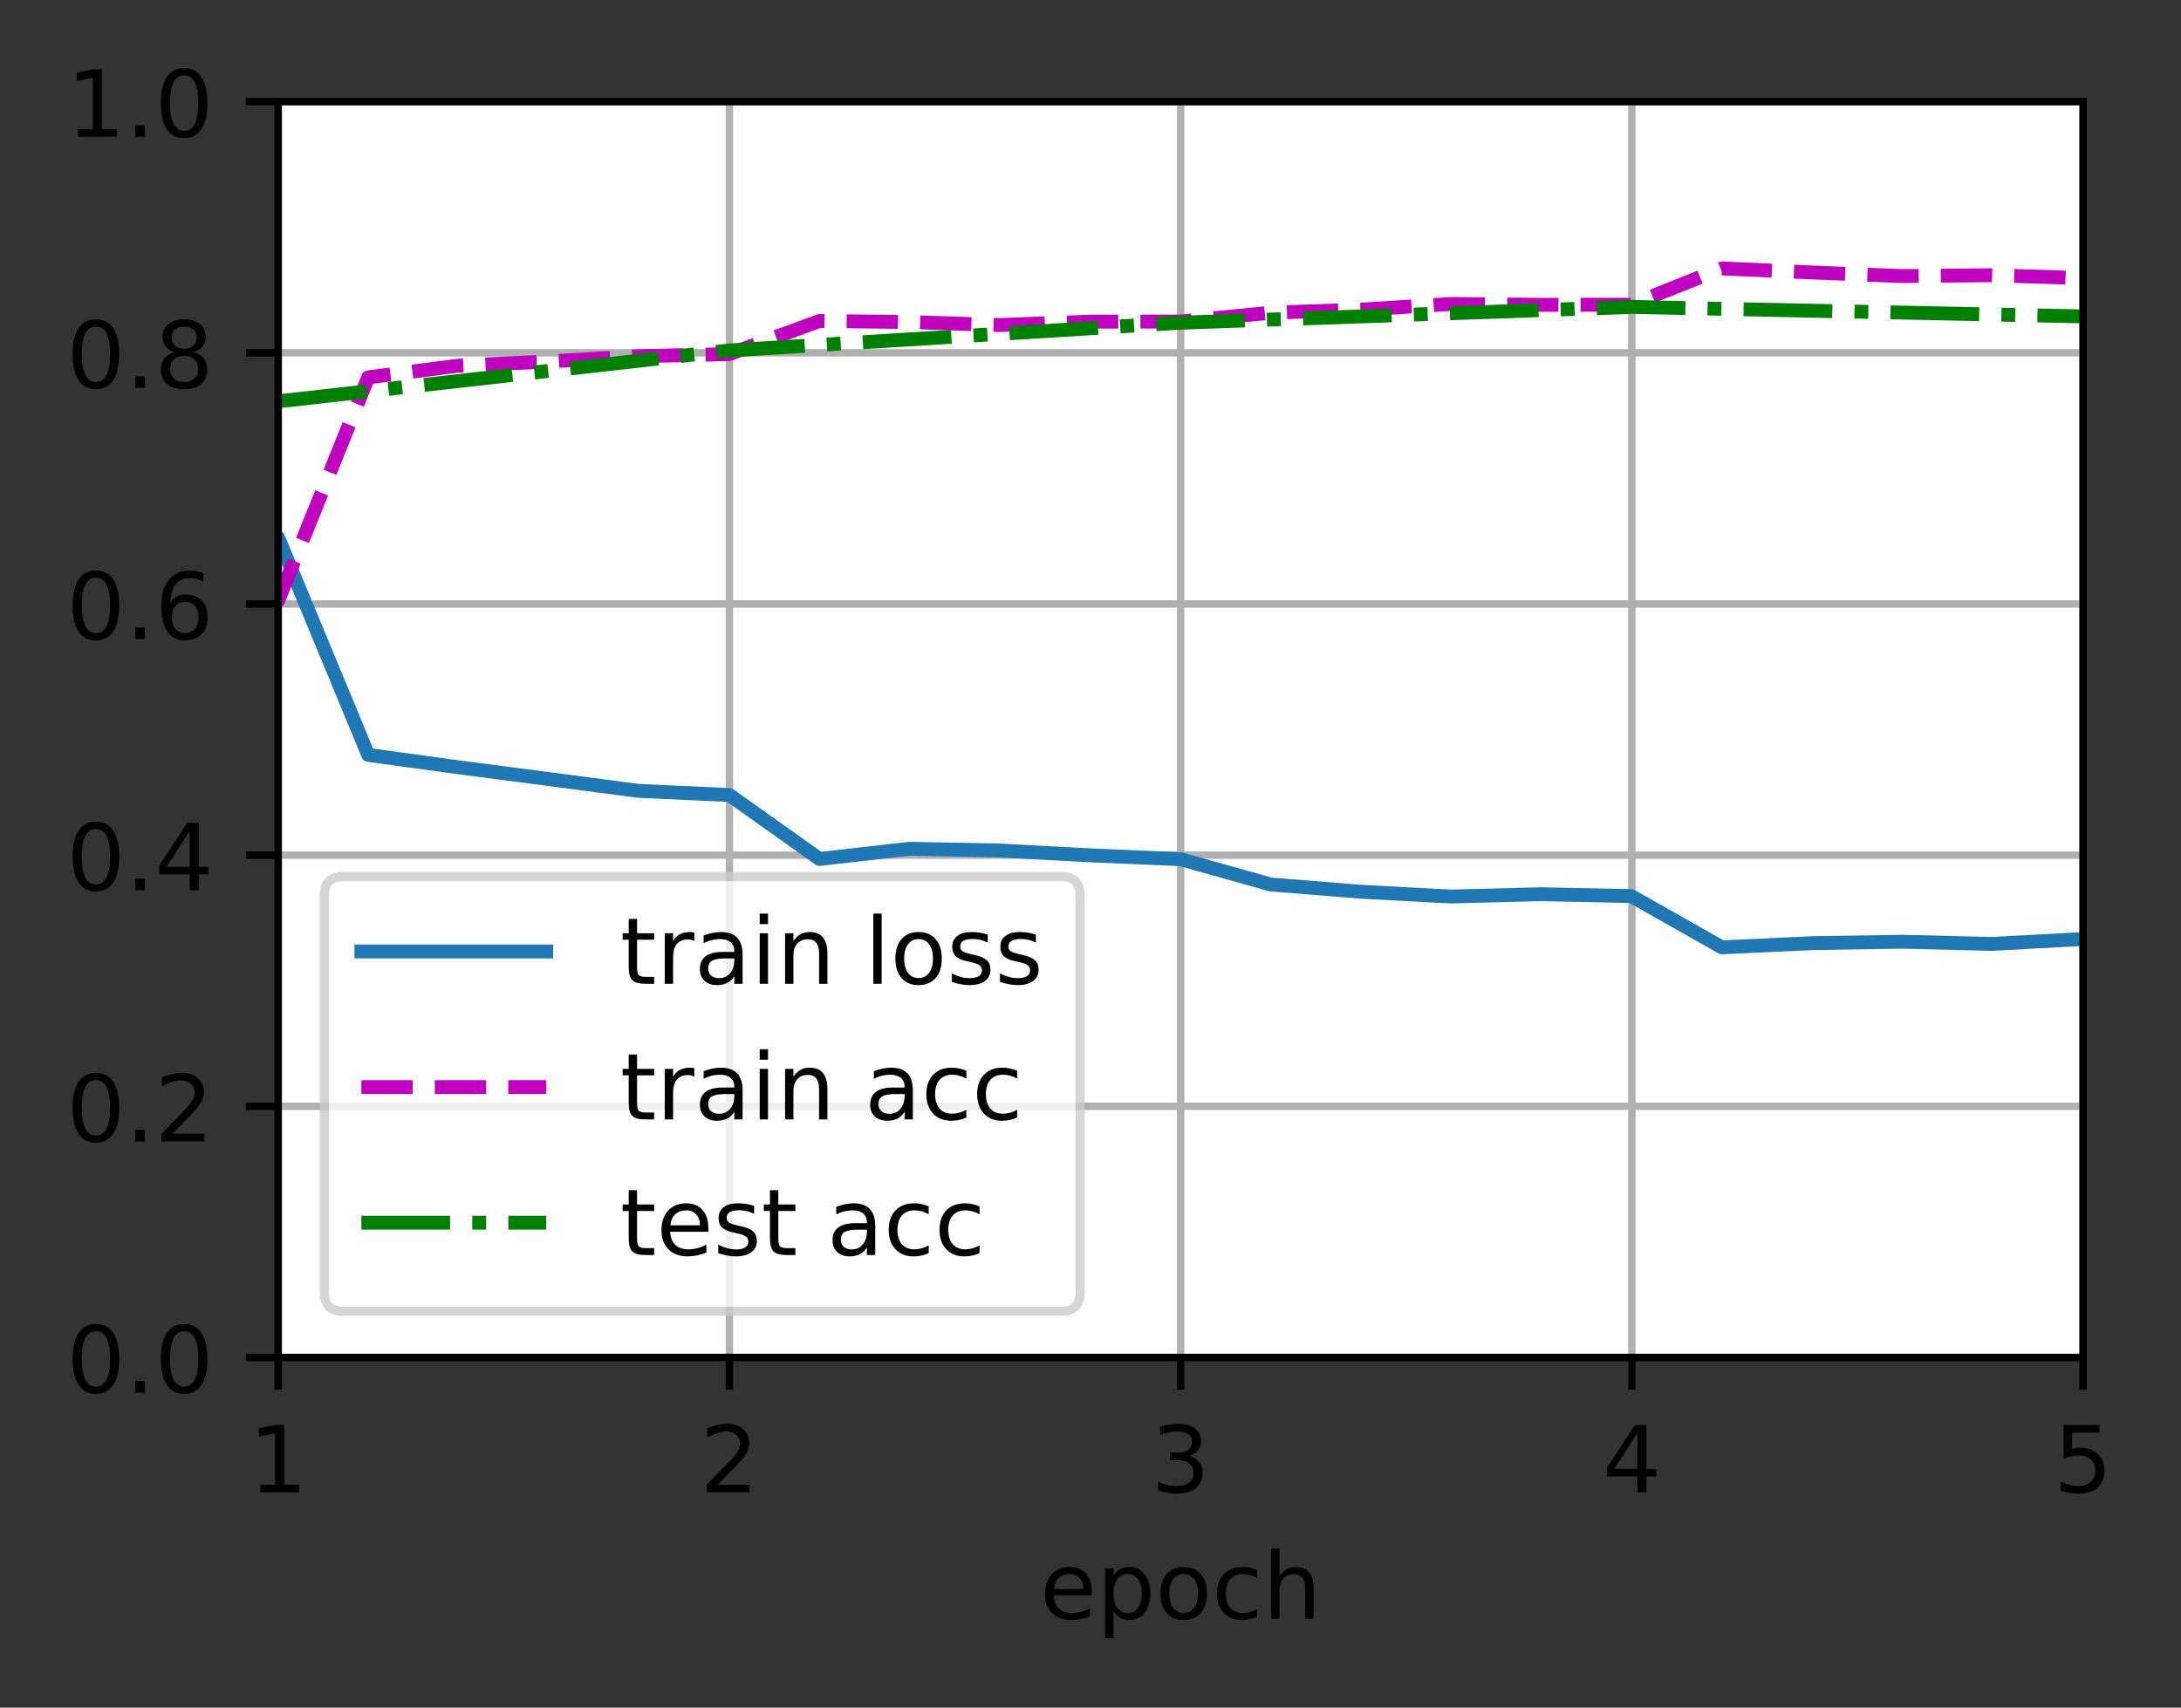<?xml version="1.0" encoding="UTF-8"?>
<svg xmlns="http://www.w3.org/2000/svg" xmlns:xlink="http://www.w3.org/1999/xlink" width="295pt" height="231pt" viewBox="0 0 295 231" version="1.1">
<rect x="0" y="0" width="295" height="231" fill="#333333" stroke="none"/>
<defs>
<clipPath id="clip1">
  <path d="M 37.629 13.75 L 39 13.75 L 39 183.625 L 37.629 183.625 Z M 37.629 13.75 "/>
</clipPath>
<clipPath id="clip2">
  <path d="M 97 13.75 L 100 13.75 L 100 183.625 L 97 183.625 Z M 97 13.75 "/>
</clipPath>
<clipPath id="clip3">
  <path d="M 158 13.75 L 161 13.75 L 161 183.625 L 158 183.625 Z M 158 13.75 "/>
</clipPath>
<clipPath id="clip4">
  <path d="M 220 13.75 L 222 13.75 L 222 183.625 L 220 183.625 Z M 220 13.75 "/>
</clipPath>
<clipPath id="clip5">
  <path d="M 281 13.75 L 281.754 13.75 L 281.754 183.625 L 281 183.625 Z M 281 13.75 "/>
</clipPath>
<clipPath id="clip6">
  <path d="M 37.629 182 L 281.754 182 L 281.754 183.625 L 37.629 183.625 Z M 37.629 182 "/>
</clipPath>
<clipPath id="clip7">
  <path d="M 37.629 148 L 281.754 148 L 281.754 151 L 37.629 151 Z M 37.629 148 "/>
</clipPath>
<clipPath id="clip8">
  <path d="M 37.629 114 L 281.754 114 L 281.754 117 L 37.629 117 Z M 37.629 114 "/>
</clipPath>
<clipPath id="clip9">
  <path d="M 37.629 80 L 281.754 80 L 281.754 83 L 37.629 83 Z M 37.629 80 "/>
</clipPath>
<clipPath id="clip10">
  <path d="M 37.629 47 L 281.754 47 L 281.754 49 L 37.629 49 Z M 37.629 47 "/>
</clipPath>
<clipPath id="clip11">
  <path d="M 37.629 13.75 L 281.754 13.75 L 281.754 15 L 37.629 15 Z M 37.629 13.75 "/>
</clipPath>
<clipPath id="clip12">
  <path d="M 37.629 65 L 281.754 65 L 281.754 130 L 37.629 130 Z M 37.629 65 "/>
</clipPath>
<clipPath id="clip13">
  <path d="M 37.629 35 L 281.754 35 L 281.754 92 L 37.629 92 Z M 37.629 35 "/>
</clipPath>
<clipPath id="clip14">
  <path d="M 37.629 40 L 281.754 40 L 281.754 56 L 37.629 56 Z M 37.629 40 "/>
</clipPath>
<filter id="alpha" filterUnits="objectBoundingBox" x="0%" y="0%" width="100%" height="100%">
  <feColorMatrix type="matrix" in="SourceGraphic" values="0 0 0 0 1 0 0 0 0 1 0 0 0 0 1 0 0 0 1 0"/>
</filter>
<mask id="mask0">
  <g filter="url(#alpha)">
<rect x="0" y="0" width="295" height="231" style="fill:rgb(0%,0%,0%);fill-opacity:0.8;stroke:none;"/>
  </g>
</mask>
<clipPath id="clip15">
  <rect width="295" height="231"/>
</clipPath>
<g id="surface6" clip-path="url(#clip15)">
<path style="fill-rule:nonzero;fill:rgb(100%,100%,100%);fill-opacity:1;stroke-width:1;stroke-linecap:butt;stroke-linejoin:miter;stroke:rgb(80%,80%,80%);stroke-opacity:1;stroke-miterlimit:4;" d="M 37.103 141.9 L 114.872 141.9 C 116.206 141.9 116.872 141.231 116.872 139.9 L 116.872 96.866 C 116.872 95.531 116.206 94.866 114.872 94.866 L 37.103 94.866 C 35.769 94.866 35.103 95.531 35.103 96.866 L 35.103 139.9 C 35.103 141.231 35.769 141.9 37.103 141.9 Z M 37.103 141.9 " transform="matrix(1.25,0,0,1.25,0,0)"/>
</g>
</defs>
<g id="surface1">
<path style=" stroke:none;fill-rule:nonzero;fill:rgb(100%,100%,100%);fill-opacity:1;" d="M 37.629 183.625 L 281.754 183.625 L 281.754 13.75 L 37.629 13.75 Z M 37.629 183.625 "/>
<g clip-path="url(#clip1)" clip-rule="nonzero">
<path style="fill:none;stroke-width:0.8;stroke-linecap:square;stroke-linejoin:round;stroke:rgb(69.02%,69.02%,69.02%);stroke-opacity:1;stroke-miterlimit:4;" d="M 30.103 146.9 L 30.103 11 " transform="matrix(1.25,0,0,1.25,0,0)"/>
</g>
<path style="fill:none;stroke-width:0.8;stroke-linecap:butt;stroke-linejoin:round;stroke:rgb(0%,0%,0%);stroke-opacity:1;stroke-miterlimit:4;" d="M 0 0.001 L 0 3.501 " transform="matrix(1.25,0,0,1.25,37.629,183.624)"/>
<path style=" stroke:none;fill-rule:nonzero;fill:rgb(0%,0%,0%);fill-opacity:1;" d="M 35.203 200.836 L 37.219 200.836 L 37.219 193.883 L 35.023 194.32 L 35.023 193.199 L 37.203 192.758 L 38.438 192.758 L 38.438 200.836 L 40.453 200.836 L 40.453 201.871 L 35.203 201.871 Z M 35.203 200.836 "/>
<g clip-path="url(#clip2)" clip-rule="nonzero">
<path style="fill:none;stroke-width:0.8;stroke-linecap:square;stroke-linejoin:round;stroke:rgb(69.02%,69.02%,69.02%);stroke-opacity:1;stroke-miterlimit:4;" d="M 78.928 146.9 L 78.928 11 " transform="matrix(1.25,0,0,1.25,0,0)"/>
</g>
<path style="fill:none;stroke-width:0.8;stroke-linecap:butt;stroke-linejoin:round;stroke:rgb(0%,0%,0%);stroke-opacity:1;stroke-miterlimit:4;" d="M 0 0.001 L 0 3.501 " transform="matrix(1.25,0,0,1.25,98.66,183.624)"/>
<path style=" stroke:none;fill-rule:nonzero;fill:rgb(0%,0%,0%);fill-opacity:1;" d="M 97.082 200.836 L 101.383 200.836 L 101.383 201.871 L 95.602 201.871 L 95.602 200.836 C 96.066 200.352 96.703 199.699 97.512 198.887 C 98.32 198.07 98.828 197.543 99.035 197.305 C 99.43 196.863 99.703 196.488 99.859 196.18 C 100.02 195.875 100.098 195.57 100.098 195.273 C 100.098 194.789 99.93 194.395 99.586 194.09 C 99.25 193.785 98.805 193.633 98.258 193.633 C 97.875 193.633 97.465 193.699 97.035 193.832 C 96.605 193.969 96.148 194.172 95.66 194.445 L 95.66 193.199 C 96.156 193 96.621 192.848 97.051 192.746 C 97.484 192.645 97.879 192.594 98.234 192.594 C 99.18 192.594 99.934 192.832 100.492 193.305 C 101.055 193.773 101.336 194.406 101.336 195.195 C 101.336 195.57 101.266 195.926 101.125 196.262 C 100.984 196.594 100.73 196.992 100.359 197.445 C 100.258 197.566 99.934 197.906 99.391 198.469 C 98.844 199.035 98.074 199.82 97.082 200.836 Z M 97.082 200.836 "/>
<g clip-path="url(#clip3)" clip-rule="nonzero">
<path style="fill:none;stroke-width:0.8;stroke-linecap:square;stroke-linejoin:round;stroke:rgb(69.02%,69.02%,69.02%);stroke-opacity:1;stroke-miterlimit:4;" d="M 127.753 146.9 L 127.753 11 " transform="matrix(1.25,0,0,1.25,0,0)"/>
</g>
<path style="fill:none;stroke-width:0.8;stroke-linecap:butt;stroke-linejoin:round;stroke:rgb(0%,0%,0%);stroke-opacity:1;stroke-miterlimit:4;" d="M 0 0.001 L 0 3.501 " transform="matrix(1.25,0,0,1.25,159.691,183.624)"/>
<path style=" stroke:none;fill-rule:nonzero;fill:rgb(0%,0%,0%);fill-opacity:1;" d="M 160.789 196.957 C 161.375 197.086 161.836 197.348 162.168 197.746 C 162.5 198.145 162.664 198.637 162.664 199.223 C 162.664 200.121 162.355 200.816 161.738 201.312 C 161.121 201.805 160.242 202.051 159.102 202.051 C 158.719 202.051 158.328 202.012 157.922 201.938 C 157.516 201.859 157.098 201.746 156.668 201.598 L 156.668 200.406 C 157.008 200.605 157.383 200.758 157.789 200.859 C 158.195 200.961 158.621 201.012 159.066 201.012 C 159.84 201.012 160.426 200.859 160.832 200.555 C 161.238 200.25 161.438 199.805 161.438 199.223 C 161.438 198.688 161.25 198.266 160.875 197.965 C 160.5 197.66 159.977 197.508 159.305 197.508 L 158.242 197.508 L 158.242 196.496 L 159.352 196.496 C 159.961 196.496 160.422 196.375 160.742 196.133 C 161.066 195.891 161.227 195.539 161.227 195.086 C 161.227 194.617 161.062 194.258 160.727 194.008 C 160.398 193.758 159.922 193.633 159.305 193.633 C 158.965 193.633 158.602 193.668 158.219 193.742 C 157.828 193.816 157.406 193.93 156.941 194.082 L 156.941 192.984 C 157.41 192.855 157.848 192.758 158.258 192.691 C 158.668 192.629 159.051 192.594 159.414 192.594 C 160.352 192.594 161.09 192.809 161.633 193.234 C 162.18 193.656 162.453 194.23 162.453 194.957 C 162.453 195.461 162.309 195.887 162.02 196.234 C 161.73 196.582 161.32 196.824 160.789 196.957 Z M 160.789 196.957 "/>
<g clip-path="url(#clip4)" clip-rule="nonzero">
<path style="fill:none;stroke-width:0.8;stroke-linecap:square;stroke-linejoin:round;stroke:rgb(69.02%,69.02%,69.02%);stroke-opacity:1;stroke-miterlimit:4;" d="M 176.578 146.9 L 176.578 11 " transform="matrix(1.25,0,0,1.25,0,0)"/>
</g>
<path style="fill:none;stroke-width:0.8;stroke-linecap:butt;stroke-linejoin:round;stroke:rgb(0%,0%,0%);stroke-opacity:1;stroke-miterlimit:4;" d="M 0 0.001 L 0 3.501 " transform="matrix(1.25,0,0,1.25,220.723,183.624)"/>
<path style=" stroke:none;fill-rule:nonzero;fill:rgb(0%,0%,0%);fill-opacity:1;" d="M 221.469 193.832 L 218.359 198.699 L 221.469 198.699 Z M 221.148 192.758 L 222.695 192.758 L 222.695 198.699 L 224 198.699 L 224 199.723 L 222.695 199.723 L 222.695 201.871 L 221.469 201.871 L 221.469 199.723 L 217.359 199.723 L 217.359 198.535 Z M 221.148 192.758 "/>
<g clip-path="url(#clip5)" clip-rule="nonzero">
<path style="fill:none;stroke-width:0.8;stroke-linecap:square;stroke-linejoin:round;stroke:rgb(69.02%,69.02%,69.02%);stroke-opacity:1;stroke-miterlimit:4;" d="M 225.403 146.9 L 225.403 11 " transform="matrix(1.25,0,0,1.25,0,0)"/>
</g>
<path style="fill:none;stroke-width:0.8;stroke-linecap:butt;stroke-linejoin:round;stroke:rgb(0%,0%,0%);stroke-opacity:1;stroke-miterlimit:4;" d="M 0 0.001 L 0 3.501 " transform="matrix(1.25,0,0,1.25,281.754,183.624)"/>
<path style=" stroke:none;fill-rule:nonzero;fill:rgb(0%,0%,0%);fill-opacity:1;" d="M 279.125 192.758 L 283.969 192.758 L 283.969 193.797 L 280.258 193.797 L 280.258 196.031 C 280.434 195.969 280.613 195.922 280.789 195.895 C 280.969 195.863 281.148 195.848 281.328 195.848 C 282.348 195.848 283.152 196.129 283.746 196.684 C 284.34 197.242 284.641 197.996 284.641 198.949 C 284.641 199.93 284.332 200.691 283.723 201.234 C 283.113 201.777 282.25 202.051 281.141 202.051 C 280.758 202.051 280.367 202.016 279.969 201.953 C 279.574 201.887 279.164 201.789 278.742 201.66 L 278.742 200.418 C 279.109 200.617 279.484 200.766 279.875 200.863 C 280.266 200.961 280.68 201.012 281.117 201.012 C 281.82 201.012 282.375 200.824 282.789 200.457 C 283.199 200.086 283.406 199.582 283.406 198.949 C 283.406 198.312 283.199 197.812 282.789 197.441 C 282.375 197.07 281.82 196.887 281.117 196.887 C 280.785 196.887 280.457 196.922 280.129 196.996 C 279.801 197.066 279.469 197.184 279.125 197.336 Z M 279.125 192.758 "/>
<path style=" stroke:none;fill-rule:nonzero;fill:rgb(0%,0%,0%);fill-opacity:1;" d="M 147.68 215.27 L 147.68 215.82 L 142.516 215.82 C 142.566 216.594 142.801 217.184 143.219 217.586 C 143.633 217.992 144.215 218.195 144.961 218.195 C 145.391 218.195 145.809 218.141 146.211 218.035 C 146.617 217.93 147.02 217.773 147.422 217.559 L 147.422 218.621 C 147.016 218.793 146.602 218.922 146.18 219.012 C 145.758 219.102 145.328 219.148 144.891 219.148 C 143.801 219.148 142.938 218.832 142.301 218.195 C 141.664 217.562 141.344 216.703 141.344 215.617 C 141.344 214.5 141.648 213.613 142.25 212.957 C 142.855 212.297 143.672 211.969 144.695 211.969 C 145.617 211.969 146.344 212.266 146.879 212.859 C 147.414 213.449 147.68 214.254 147.68 215.27 Z M 146.559 214.941 C 146.551 214.328 146.379 213.836 146.043 213.473 C 145.707 213.105 145.262 212.922 144.711 212.922 C 144.082 212.922 143.582 213.098 143.203 213.453 C 142.828 213.805 142.613 214.305 142.555 214.949 Z M 146.559 214.941 "/>
<path style=" stroke:none;fill-rule:nonzero;fill:rgb(0%,0%,0%);fill-opacity:1;" d="M 150.609 217.945 L 150.609 221.57 L 149.48 221.57 L 149.48 212.133 L 150.609 212.133 L 150.609 213.172 C 150.848 212.766 151.145 212.465 151.504 212.266 C 151.867 212.07 152.297 211.969 152.797 211.969 C 153.625 211.969 154.301 212.301 154.82 212.957 C 155.34 213.617 155.598 214.484 155.598 215.559 C 155.598 216.633 155.34 217.5 154.82 218.16 C 154.301 218.816 153.625 219.148 152.797 219.148 C 152.297 219.148 151.867 219.047 151.504 218.852 C 151.145 218.652 150.848 218.352 150.609 217.945 Z M 154.434 215.559 C 154.434 214.73 154.262 214.086 153.922 213.613 C 153.582 213.145 153.117 212.91 152.523 212.91 C 151.926 212.91 151.461 213.145 151.121 213.613 C 150.781 214.086 150.609 214.73 150.609 215.559 C 150.609 216.383 150.781 217.031 151.121 217.5 C 151.461 217.973 151.926 218.207 152.523 218.207 C 153.117 218.207 153.582 217.973 153.922 217.5 C 154.262 217.031 154.434 216.383 154.434 215.559 Z M 154.434 215.559 "/>
<path style=" stroke:none;fill-rule:nonzero;fill:rgb(0%,0%,0%);fill-opacity:1;" d="M 160.109 212.922 C 159.508 212.922 159.031 213.156 158.68 213.625 C 158.328 214.098 158.156 214.738 158.156 215.559 C 158.156 216.375 158.328 217.02 158.676 217.488 C 159.023 217.961 159.5 218.195 160.109 218.195 C 160.707 218.195 161.18 217.957 161.531 217.488 C 161.879 217.016 162.055 216.371 162.055 215.559 C 162.055 214.746 161.879 214.105 161.531 213.633 C 161.18 213.156 160.707 212.922 160.109 212.922 Z M 160.109 211.969 C 161.086 211.969 161.852 212.289 162.406 212.922 C 162.969 213.559 163.246 214.434 163.246 215.559 C 163.246 216.676 162.969 217.555 162.406 218.191 C 161.852 218.828 161.086 219.148 160.109 219.148 C 159.125 219.148 158.359 218.828 157.805 218.191 C 157.25 217.555 156.969 216.676 156.969 215.559 C 156.969 214.434 157.25 213.559 157.805 212.922 C 158.359 212.289 159.125 211.969 160.109 211.969 Z M 160.109 211.969 "/>
<path style=" stroke:none;fill-rule:nonzero;fill:rgb(0%,0%,0%);fill-opacity:1;" d="M 170.027 212.395 L 170.027 213.445 C 169.707 213.27 169.391 213.141 169.07 213.051 C 168.754 212.965 168.43 212.922 168.105 212.922 C 167.375 212.922 166.809 213.152 166.406 213.613 C 166.004 214.074 165.801 214.723 165.801 215.559 C 165.801 216.391 166.004 217.039 166.406 217.504 C 166.809 217.965 167.375 218.195 168.105 218.195 C 168.43 218.195 168.754 218.152 169.07 218.062 C 169.391 217.977 169.707 217.844 170.027 217.668 L 170.027 218.707 C 169.711 218.855 169.387 218.965 169.051 219.035 C 168.719 219.109 168.359 219.148 167.98 219.148 C 166.953 219.148 166.133 218.824 165.527 218.176 C 164.922 217.531 164.617 216.656 164.617 215.559 C 164.617 214.441 164.926 213.566 165.535 212.93 C 166.148 212.289 166.988 211.969 168.055 211.969 C 168.402 211.969 168.738 212.004 169.066 212.078 C 169.398 212.148 169.715 212.254 170.027 212.395 Z M 170.027 212.395 "/>
<path style=" stroke:none;fill-rule:nonzero;fill:rgb(0%,0%,0%);fill-opacity:1;" d="M 177.664 214.844 L 177.664 218.969 L 176.539 218.969 L 176.539 214.879 C 176.539 214.234 176.414 213.75 176.16 213.43 C 175.91 213.105 175.531 212.945 175.027 212.945 C 174.418 212.945 173.941 213.141 173.59 213.527 C 173.242 213.91 173.066 214.438 173.066 215.105 L 173.066 218.969 L 171.938 218.969 L 171.938 209.473 L 173.066 209.473 L 173.066 213.195 C 173.336 212.785 173.652 212.477 174.016 212.273 C 174.379 212.07 174.801 211.969 175.277 211.969 C 176.062 211.969 176.656 212.211 177.059 212.699 C 177.461 213.184 177.664 213.898 177.664 214.844 Z M 177.664 214.844 "/>
<g clip-path="url(#clip6)" clip-rule="nonzero">
<path style="fill:none;stroke-width:0.8;stroke-linecap:square;stroke-linejoin:round;stroke:rgb(69.02%,69.02%,69.02%);stroke-opacity:1;stroke-miterlimit:4;" d="M 30.103 146.9 L 225.403 146.9 " transform="matrix(1.25,0,0,1.25,0,0)"/>
</g>
<path style="fill:none;stroke-width:0.8;stroke-linecap:butt;stroke-linejoin:round;stroke:rgb(0%,0%,0%);stroke-opacity:1;stroke-miterlimit:4;" d="M 0 0.001 L -3.5 0.001 " transform="matrix(1.25,0,0,1.25,37.629,183.624)"/>
<path style=" stroke:none;fill-rule:nonzero;fill:rgb(0%,0%,0%);fill-opacity:1;" d="M 12.973 180.07 C 12.34 180.07 11.859 180.383 11.539 181.008 C 11.223 181.633 11.062 182.57 11.062 183.824 C 11.062 185.074 11.223 186.012 11.539 186.637 C 11.859 187.262 12.34 187.574 12.973 187.574 C 13.613 187.574 14.09 187.262 14.41 186.637 C 14.73 186.012 14.891 185.074 14.891 183.824 C 14.891 182.57 14.73 181.633 14.41 181.008 C 14.09 180.383 13.613 180.07 12.973 180.07 Z M 12.973 179.094 C 13.996 179.094 14.773 179.5 15.312 180.309 C 15.852 181.117 16.125 182.289 16.125 183.824 C 16.125 185.359 15.852 186.531 15.312 187.34 C 14.773 188.148 13.996 188.551 12.973 188.551 C 11.953 188.551 11.172 188.148 10.633 187.34 C 10.094 186.531 9.824 185.359 9.824 183.824 C 9.824 182.289 10.094 181.117 10.633 180.309 C 11.172 179.5 11.953 179.094 12.973 179.094 Z M 12.973 179.094 "/>
<path style=" stroke:none;fill-rule:nonzero;fill:rgb(0%,0%,0%);fill-opacity:1;" d="M 18.289 186.82 L 19.578 186.82 L 19.578 188.371 L 18.289 188.371 Z M 18.289 186.82 "/>
<path style=" stroke:none;fill-rule:nonzero;fill:rgb(0%,0%,0%);fill-opacity:1;" d="M 24.898 180.07 C 24.266 180.07 23.789 180.383 23.469 181.008 C 23.148 181.633 22.988 182.57 22.988 183.824 C 22.988 185.074 23.148 186.012 23.469 186.637 C 23.789 187.262 24.266 187.574 24.898 187.574 C 25.539 187.574 26.016 187.262 26.336 186.637 C 26.656 186.012 26.816 185.074 26.816 183.824 C 26.816 182.57 26.656 181.633 26.336 181.008 C 26.016 180.383 25.539 180.07 24.898 180.07 Z M 24.898 179.094 C 25.922 179.094 26.703 179.5 27.242 180.309 C 27.781 181.117 28.051 182.289 28.051 183.824 C 28.051 185.359 27.781 186.531 27.242 187.34 C 26.703 188.148 25.922 188.551 24.898 188.551 C 23.879 188.551 23.098 188.148 22.559 187.34 C 22.02 186.531 21.75 185.359 21.75 183.824 C 21.75 182.289 22.02 181.117 22.559 180.309 C 23.098 179.5 23.879 179.094 24.898 179.094 Z M 24.898 179.094 "/>
<g clip-path="url(#clip7)" clip-rule="nonzero">
<path style="fill:none;stroke-width:0.8;stroke-linecap:square;stroke-linejoin:round;stroke:rgb(69.02%,69.02%,69.02%);stroke-opacity:1;stroke-miterlimit:4;" d="M 30.103 119.719 L 225.403 119.719 " transform="matrix(1.25,0,0,1.25,0,0)"/>
</g>
<path style="fill:none;stroke-width:0.8;stroke-linecap:butt;stroke-linejoin:round;stroke:rgb(0%,0%,0%);stroke-opacity:1;stroke-miterlimit:4;" d="M 0 -0 L -3.5 -0 " transform="matrix(1.25,0,0,1.25,37.629,149.649)"/>
<path style=" stroke:none;fill-rule:nonzero;fill:rgb(0%,0%,0%);fill-opacity:1;" d="M 12.973 146.098 C 12.34 146.098 11.859 146.41 11.539 147.035 C 11.223 147.66 11.062 148.598 11.062 149.852 C 11.062 151.102 11.223 152.035 11.539 152.66 C 11.859 153.285 12.34 153.598 12.973 153.598 C 13.613 153.598 14.09 153.285 14.41 152.66 C 14.73 152.035 14.891 151.102 14.891 149.852 C 14.891 148.598 14.73 147.66 14.41 147.035 C 14.09 146.41 13.613 146.098 12.973 146.098 Z M 12.973 145.121 C 13.996 145.121 14.773 145.523 15.312 146.332 C 15.852 147.141 16.125 148.312 16.125 149.852 C 16.125 151.387 15.852 152.555 15.312 153.363 C 14.773 154.172 13.996 154.574 12.973 154.574 C 11.953 154.574 11.172 154.172 10.633 153.363 C 10.094 152.555 9.824 151.387 9.824 149.852 C 9.824 148.312 10.094 147.141 10.633 146.332 C 11.172 145.523 11.953 145.121 12.973 145.121 Z M 12.973 145.121 "/>
<path style=" stroke:none;fill-rule:nonzero;fill:rgb(0%,0%,0%);fill-opacity:1;" d="M 18.289 152.848 L 19.578 152.848 L 19.578 154.398 L 18.289 154.398 Z M 18.289 152.848 "/>
<path style=" stroke:none;fill-rule:nonzero;fill:rgb(0%,0%,0%);fill-opacity:1;" d="M 23.324 153.359 L 27.629 153.359 L 27.629 154.398 L 21.844 154.398 L 21.844 153.359 C 22.309 152.875 22.945 152.227 23.754 151.41 C 24.562 150.594 25.07 150.07 25.277 149.832 C 25.672 149.391 25.949 149.016 26.105 148.707 C 26.262 148.398 26.34 148.098 26.34 147.801 C 26.34 147.316 26.172 146.922 25.832 146.617 C 25.492 146.312 25.047 146.156 24.504 146.156 C 24.117 146.156 23.707 146.227 23.277 146.359 C 22.848 146.492 22.391 146.695 21.902 146.969 L 21.902 145.723 C 22.398 145.523 22.863 145.375 23.293 145.273 C 23.727 145.172 24.121 145.121 24.48 145.121 C 25.422 145.121 26.176 145.355 26.738 145.828 C 27.297 146.301 27.578 146.93 27.578 147.719 C 27.578 148.094 27.508 148.449 27.367 148.785 C 27.227 149.121 26.973 149.516 26.602 149.973 C 26.5 150.09 26.176 150.434 25.633 150.996 C 25.086 151.559 24.316 152.348 23.324 153.359 Z M 23.324 153.359 "/>
<g clip-path="url(#clip8)" clip-rule="nonzero">
<path style="fill:none;stroke-width:0.8;stroke-linecap:square;stroke-linejoin:round;stroke:rgb(69.02%,69.02%,69.02%);stroke-opacity:1;stroke-miterlimit:4;" d="M 30.103 92.541 L 225.403 92.541 " transform="matrix(1.25,0,0,1.25,0,0)"/>
</g>
<path style="fill:none;stroke-width:0.8;stroke-linecap:butt;stroke-linejoin:round;stroke:rgb(0%,0%,0%);stroke-opacity:1;stroke-miterlimit:4;" d="M 0 0.001 L -3.5 0.001 " transform="matrix(1.25,0,0,1.25,37.629,115.674)"/>
<path style=" stroke:none;fill-rule:nonzero;fill:rgb(0%,0%,0%);fill-opacity:1;" d="M 12.973 112.121 C 12.34 112.121 11.859 112.434 11.539 113.059 C 11.223 113.684 11.062 114.621 11.062 115.875 C 11.062 117.125 11.223 118.062 11.539 118.688 C 11.859 119.312 12.34 119.625 12.973 119.625 C 13.613 119.625 14.09 119.312 14.41 118.688 C 14.73 118.062 14.891 117.125 14.891 115.875 C 14.891 114.621 14.73 113.684 14.41 113.059 C 14.09 112.434 13.613 112.121 12.973 112.121 Z M 12.973 111.145 C 13.996 111.145 14.773 111.551 15.312 112.359 C 15.852 113.164 16.125 114.34 16.125 115.875 C 16.125 117.41 15.852 118.582 15.312 119.391 C 14.773 120.195 13.996 120.602 12.973 120.602 C 11.953 120.602 11.172 120.195 10.633 119.391 C 10.094 118.582 9.824 117.41 9.824 115.875 C 9.824 114.34 10.094 113.164 10.633 112.359 C 11.172 111.551 11.953 111.145 12.973 111.145 Z M 12.973 111.145 "/>
<path style=" stroke:none;fill-rule:nonzero;fill:rgb(0%,0%,0%);fill-opacity:1;" d="M 18.289 118.871 L 19.578 118.871 L 19.578 120.422 L 18.289 120.422 Z M 18.289 118.871 "/>
<path style=" stroke:none;fill-rule:nonzero;fill:rgb(0%,0%,0%);fill-opacity:1;" d="M 25.652 112.383 L 22.539 117.25 L 25.652 117.25 Z M 25.328 111.309 L 26.879 111.309 L 26.879 117.25 L 28.18 117.25 L 28.18 118.273 L 26.879 118.273 L 26.879 120.422 L 25.652 120.422 L 25.652 118.273 L 21.539 118.273 L 21.539 117.086 Z M 25.328 111.309 "/>
<g clip-path="url(#clip9)" clip-rule="nonzero">
<path style="fill:none;stroke-width:0.8;stroke-linecap:square;stroke-linejoin:round;stroke:rgb(69.02%,69.02%,69.02%);stroke-opacity:1;stroke-miterlimit:4;" d="M 30.103 65.359 L 225.403 65.359 " transform="matrix(1.25,0,0,1.25,0,0)"/>
</g>
<path style="fill:none;stroke-width:0.8;stroke-linecap:butt;stroke-linejoin:round;stroke:rgb(0%,0%,0%);stroke-opacity:1;stroke-miterlimit:4;" d="M 0 0 L -3.5 0 " transform="matrix(1.25,0,0,1.25,37.629,81.699)"/>
<path style=" stroke:none;fill-rule:nonzero;fill:rgb(0%,0%,0%);fill-opacity:1;" d="M 12.973 78.148 C 12.34 78.148 11.859 78.461 11.539 79.086 C 11.223 79.707 11.062 80.648 11.062 81.902 C 11.062 83.148 11.223 84.086 11.539 84.711 C 11.859 85.336 12.34 85.648 12.973 85.648 C 13.613 85.648 14.09 85.336 14.41 84.711 C 14.73 84.086 14.891 83.148 14.891 81.902 C 14.891 80.648 14.73 79.707 14.41 79.086 C 14.09 78.461 13.613 78.148 12.973 78.148 Z M 12.973 77.172 C 13.996 77.172 14.773 77.574 15.312 78.383 C 15.852 79.191 16.125 80.363 16.125 81.902 C 16.125 83.434 15.852 84.605 15.312 85.414 C 14.773 86.223 13.996 86.625 12.973 86.625 C 11.953 86.625 11.172 86.223 10.633 85.414 C 10.094 84.605 9.824 83.434 9.824 81.902 C 9.824 80.363 10.094 79.191 10.633 78.383 C 11.172 77.574 11.953 77.172 12.973 77.172 Z M 12.973 77.172 "/>
<path style=" stroke:none;fill-rule:nonzero;fill:rgb(0%,0%,0%);fill-opacity:1;" d="M 18.289 84.898 L 19.578 84.898 L 19.578 86.449 L 18.289 86.449 Z M 18.289 84.898 "/>
<path style=" stroke:none;fill-rule:nonzero;fill:rgb(0%,0%,0%);fill-opacity:1;" d="M 25.055 81.402 C 24.5 81.402 24.062 81.59 23.738 81.969 C 23.414 82.348 23.254 82.867 23.254 83.523 C 23.254 84.18 23.414 84.699 23.738 85.078 C 24.062 85.461 24.5 85.648 25.055 85.648 C 25.605 85.648 26.043 85.461 26.367 85.078 C 26.691 84.699 26.852 84.18 26.852 83.523 C 26.852 82.867 26.691 82.348 26.367 81.969 C 26.043 81.59 25.605 81.402 25.055 81.402 Z M 27.5 77.535 L 27.5 78.66 C 27.191 78.512 26.879 78.402 26.562 78.324 C 26.246 78.246 25.934 78.207 25.625 78.207 C 24.812 78.207 24.191 78.484 23.762 79.031 C 23.332 79.582 23.086 80.41 23.027 81.523 C 23.266 81.168 23.566 80.898 23.93 80.707 C 24.293 80.52 24.691 80.426 25.125 80.426 C 26.039 80.426 26.766 80.703 27.297 81.258 C 27.828 81.812 28.094 82.57 28.094 83.523 C 28.094 84.461 27.816 85.211 27.262 85.777 C 26.707 86.344 25.973 86.625 25.055 86.625 C 24 86.625 23.191 86.223 22.637 85.414 C 22.078 84.605 21.801 83.434 21.801 81.902 C 21.801 80.461 22.141 79.312 22.824 78.457 C 23.508 77.598 24.426 77.172 25.578 77.172 C 25.887 77.172 26.199 77.203 26.516 77.262 C 26.828 77.324 27.156 77.414 27.5 77.535 Z M 27.5 77.535 "/>
<g clip-path="url(#clip10)" clip-rule="nonzero">
<path style="fill:none;stroke-width:0.8;stroke-linecap:square;stroke-linejoin:round;stroke:rgb(69.02%,69.02%,69.02%);stroke-opacity:1;stroke-miterlimit:4;" d="M 30.103 38.178 L 225.403 38.178 " transform="matrix(1.25,0,0,1.25,0,0)"/>
</g>
<path style="fill:none;stroke-width:0.8;stroke-linecap:butt;stroke-linejoin:round;stroke:rgb(0%,0%,0%);stroke-opacity:1;stroke-miterlimit:4;" d="M 0 -0.001 L -3.5 -0.001 " transform="matrix(1.25,0,0,1.25,37.629,47.724)"/>
<path style=" stroke:none;fill-rule:nonzero;fill:rgb(0%,0%,0%);fill-opacity:1;" d="M 12.973 44.172 C 12.34 44.172 11.859 44.484 11.539 45.109 C 11.223 45.734 11.062 46.672 11.062 47.926 C 11.062 49.176 11.223 50.113 11.539 50.738 C 11.859 51.363 12.34 51.676 12.973 51.676 C 13.613 51.676 14.09 51.363 14.41 50.738 C 14.73 50.113 14.891 49.176 14.891 47.926 C 14.891 46.672 14.73 45.734 14.41 45.109 C 14.09 44.484 13.613 44.172 12.973 44.172 Z M 12.973 43.195 C 13.996 43.195 14.773 43.602 15.312 44.41 C 15.852 45.215 16.125 46.387 16.125 47.926 C 16.125 49.461 15.852 50.633 15.312 51.441 C 14.773 52.246 13.996 52.652 12.973 52.652 C 11.953 52.652 11.172 52.246 10.633 51.441 C 10.094 50.633 9.824 49.461 9.824 47.926 C 9.824 46.387 10.094 45.215 10.633 44.41 C 11.172 43.602 11.953 43.195 12.973 43.195 Z M 12.973 43.195 "/>
<path style=" stroke:none;fill-rule:nonzero;fill:rgb(0%,0%,0%);fill-opacity:1;" d="M 18.289 50.922 L 19.578 50.922 L 19.578 52.473 L 18.289 52.473 Z M 18.289 50.922 "/>
<path style=" stroke:none;fill-rule:nonzero;fill:rgb(0%,0%,0%);fill-opacity:1;" d="M 24.898 48.145 C 24.312 48.145 23.852 48.301 23.516 48.617 C 23.18 48.93 23.016 49.359 23.016 49.91 C 23.016 50.457 23.18 50.891 23.516 51.203 C 23.852 51.516 24.312 51.676 24.898 51.676 C 25.484 51.676 25.945 51.516 26.285 51.203 C 26.621 50.887 26.793 50.453 26.793 49.91 C 26.793 49.359 26.625 48.93 26.289 48.617 C 25.953 48.301 25.488 48.145 24.898 48.145 Z M 23.668 47.621 C 23.137 47.492 22.727 47.246 22.43 46.883 C 22.137 46.52 21.988 46.078 21.988 45.559 C 21.988 44.828 22.246 44.254 22.766 43.832 C 23.285 43.406 23.996 43.195 24.898 43.195 C 25.805 43.195 26.52 43.406 27.035 43.832 C 27.551 44.254 27.812 44.828 27.812 45.559 C 27.812 46.078 27.664 46.52 27.367 46.883 C 27.074 47.246 26.664 47.492 26.141 47.621 C 26.734 47.758 27.195 48.031 27.527 48.434 C 27.859 48.836 28.023 49.328 28.023 49.91 C 28.023 50.793 27.754 51.473 27.215 51.945 C 26.676 52.414 25.902 52.652 24.898 52.652 C 23.895 52.652 23.121 52.414 22.582 51.945 C 22.043 51.473 21.773 50.793 21.773 49.91 C 21.773 49.328 21.941 48.836 22.273 48.434 C 22.609 48.031 23.074 47.758 23.668 47.621 Z M 23.215 45.676 C 23.215 46.145 23.363 46.512 23.656 46.777 C 23.953 47.043 24.367 47.176 24.898 47.176 C 25.43 47.176 25.844 47.043 26.141 46.777 C 26.441 46.512 26.59 46.145 26.59 45.676 C 26.59 45.203 26.441 44.832 26.141 44.57 C 25.844 44.305 25.43 44.172 24.898 44.172 C 24.367 44.172 23.953 44.305 23.656 44.57 C 23.363 44.832 23.215 45.203 23.215 45.676 Z M 23.215 45.676 "/>
<g clip-path="url(#clip11)" clip-rule="nonzero">
<path style="fill:none;stroke-width:0.8;stroke-linecap:square;stroke-linejoin:round;stroke:rgb(69.02%,69.02%,69.02%);stroke-opacity:1;stroke-miterlimit:4;" d="M 30.103 11 L 225.403 11 " transform="matrix(1.25,0,0,1.25,0,0)"/>
</g>
<path style="fill:none;stroke-width:0.8;stroke-linecap:butt;stroke-linejoin:round;stroke:rgb(0%,0%,0%);stroke-opacity:1;stroke-miterlimit:4;" d="M 0 0.001 L -3.5 0.001 " transform="matrix(1.25,0,0,1.25,37.629,13.749)"/>
<path style=" stroke:none;fill-rule:nonzero;fill:rgb(0%,0%,0%);fill-opacity:1;" d="M 10.551 17.461 L 12.562 17.461 L 12.562 10.508 L 10.375 10.945 L 10.375 9.824 L 12.555 9.383 L 13.785 9.383 L 13.785 17.461 L 15.797 17.461 L 15.797 18.496 L 10.551 18.496 Z M 10.551 17.461 "/>
<path style=" stroke:none;fill-rule:nonzero;fill:rgb(0%,0%,0%);fill-opacity:1;" d="M 18.289 16.945 L 19.578 16.945 L 19.578 18.496 L 18.289 18.496 Z M 18.289 16.945 "/>
<path style=" stroke:none;fill-rule:nonzero;fill:rgb(0%,0%,0%);fill-opacity:1;" d="M 24.898 10.195 C 24.266 10.195 23.789 10.508 23.469 11.133 C 23.148 11.758 22.988 12.695 22.988 13.949 C 22.988 15.199 23.148 16.137 23.469 16.762 C 23.789 17.387 24.266 17.699 24.898 17.699 C 25.539 17.699 26.016 17.387 26.336 16.762 C 26.656 16.137 26.816 15.199 26.816 13.949 C 26.816 12.695 26.656 11.758 26.336 11.133 C 26.016 10.508 25.539 10.195 24.898 10.195 Z M 24.898 9.219 C 25.922 9.219 26.703 9.625 27.242 10.434 C 27.781 11.242 28.051 12.414 28.051 13.949 C 28.051 15.484 27.781 16.656 27.242 17.465 C 26.703 18.273 25.922 18.676 24.898 18.676 C 23.879 18.676 23.098 18.273 22.559 17.465 C 22.02 16.656 21.75 15.484 21.75 13.949 C 21.75 12.414 22.02 11.242 22.559 10.434 C 23.098 9.625 23.879 9.219 24.898 9.219 Z M 24.898 9.219 "/>
<g clip-path="url(#clip12)" clip-rule="nonzero">
<path style="fill:none;stroke-width:1.5;stroke-linecap:square;stroke-linejoin:round;stroke:rgb(12.157%,46.667%,70.588%);stroke-opacity:1;stroke-miterlimit:4;" d="M -1 53.509 L 0.759 53.837 L 10.497 55.591 L 20.238 55.263 L 29.978 58.166 L 30.103 58.178 L 39.844 81.694 L 49.584 83.031 L 59.322 84.3 L 69.062 85.584 L 78.803 86.028 L 78.928 86.034 L 88.669 92.956 L 98.409 91.853 L 108.147 92.037 L 117.888 92.559 L 127.628 92.975 L 127.753 92.984 L 137.494 95.716 L 147.234 96.5 L 156.972 97.019 L 166.713 96.769 L 176.453 96.966 L 176.578 97.006 L 186.319 102.519 L 196.059 102.066 L 205.797 101.912 L 215.537 102.147 L 225.278 101.625 L 225.403 101.638 " transform="matrix(1.25,0,0,1.25,0,0)"/>
</g>
<g clip-path="url(#clip13)" clip-rule="nonzero">
<path style="fill:none;stroke-width:1.5;stroke-linecap:butt;stroke-linejoin:round;stroke:rgb(74.902%,0%,74.902%);stroke-opacity:1;stroke-dasharray:5.55,2.4;stroke-miterlimit:4;" d="M -1 72.441 L 0.759 71.912 L 10.497 68.412 L 20.238 69.284 L 29.978 65.031 L 30.103 65.006 L 39.844 40.837 L 49.584 39.572 L 59.322 39.122 L 69.062 38.544 L 78.803 38.325 L 78.928 38.316 L 88.669 34.737 L 98.409 34.847 L 108.147 35.175 L 117.888 34.812 L 127.628 34.794 L 127.753 34.794 L 137.494 33.841 L 147.234 33.513 L 156.972 32.897 L 166.713 32.987 L 176.453 32.975 L 176.578 32.944 L 186.319 29.047 L 196.059 29.484 L 205.797 29.875 L 215.537 29.784 L 225.278 30.094 L 225.403 30.084 " transform="matrix(1.25,0,0,1.25,0,0)"/>
</g>
<g clip-path="url(#clip14)" clip-rule="nonzero">
<path style="fill:none;stroke-width:1.5;stroke-linecap:butt;stroke-linejoin:round;stroke:rgb(0%,50.196%,0%);stroke-opacity:1;stroke-dasharray:9.6,2.4,1.5,2.4;stroke-miterlimit:4;" d="M 30.103 43.434 L 78.928 37.925 L 127.753 34.922 L 176.578 33.216 L 225.403 34.237 " transform="matrix(1.25,0,0,1.25,0,0)"/>
</g>
<path style="fill:none;stroke-width:0.8;stroke-linecap:square;stroke-linejoin:miter;stroke:rgb(0%,0%,0%);stroke-opacity:1;stroke-miterlimit:4;" d="M 30.103 146.9 L 30.103 11 " transform="matrix(1.25,0,0,1.25,0,0)"/>
<path style="fill:none;stroke-width:0.8;stroke-linecap:square;stroke-linejoin:miter;stroke:rgb(0%,0%,0%);stroke-opacity:1;stroke-miterlimit:4;" d="M 225.403 146.9 L 225.403 11 " transform="matrix(1.25,0,0,1.25,0,0)"/>
<path style="fill:none;stroke-width:0.8;stroke-linecap:square;stroke-linejoin:miter;stroke:rgb(0%,0%,0%);stroke-opacity:1;stroke-miterlimit:4;" d="M 30.103 146.9 L 225.403 146.9 " transform="matrix(1.25,0,0,1.25,0,0)"/>
<path style="fill:none;stroke-width:0.8;stroke-linecap:square;stroke-linejoin:miter;stroke:rgb(0%,0%,0%);stroke-opacity:1;stroke-miterlimit:4;" d="M 30.103 11 L 225.403 11 " transform="matrix(1.25,0,0,1.25,0,0)"/>
<use xlink:href="#surface6" mask="url(#mask0)"/>
<path style="fill:none;stroke-width:1.5;stroke-linecap:square;stroke-linejoin:round;stroke:rgb(12.157%,46.667%,70.588%);stroke-opacity:1;stroke-miterlimit:4;" d="M 39.103 102.963 L 59.103 102.963 " transform="matrix(1.25,0,0,1.25,0,0)"/>
<path style=" stroke:none;fill-rule:nonzero;fill:rgb(0%,0%,0%);fill-opacity:1;" d="M 86.168 124.301 L 86.168 126.242 L 88.48 126.242 L 88.48 127.117 L 86.168 127.117 L 86.168 130.828 C 86.168 131.383 86.242 131.742 86.398 131.902 C 86.547 132.059 86.859 132.141 87.328 132.141 L 88.48 132.141 L 88.48 133.078 L 87.328 133.078 C 86.461 133.078 85.863 132.918 85.531 132.594 C 85.203 132.27 85.039 131.68 85.039 130.828 L 85.039 127.117 L 84.215 127.117 L 84.215 126.242 L 85.039 126.242 L 85.039 124.301 Z M 86.168 124.301 "/>
<path style=" stroke:none;fill-rule:nonzero;fill:rgb(0%,0%,0%);fill-opacity:1;" d="M 93.918 127.293 C 93.793 127.219 93.656 127.164 93.508 127.133 C 93.359 127.098 93.195 127.078 93.016 127.078 C 92.383 127.078 91.895 127.285 91.555 127.699 C 91.215 128.109 91.043 128.703 91.043 129.477 L 91.043 133.078 L 89.914 133.078 L 89.914 126.242 L 91.043 126.242 L 91.043 127.305 C 91.281 126.891 91.59 126.582 91.965 126.383 C 92.344 126.18 92.805 126.078 93.348 126.078 C 93.422 126.078 93.508 126.086 93.602 126.094 C 93.695 126.105 93.801 126.117 93.914 126.141 Z M 93.918 127.293 "/>
<path style=" stroke:none;fill-rule:nonzero;fill:rgb(0%,0%,0%);fill-opacity:1;" d="M 98.203 129.645 C 97.297 129.645 96.668 129.746 96.316 129.953 C 95.969 130.16 95.793 130.516 95.793 131.016 C 95.793 131.414 95.922 131.73 96.188 131.965 C 96.449 132.199 96.805 132.316 97.258 132.316 C 97.879 132.316 98.379 132.094 98.758 131.652 C 99.133 131.211 99.32 130.625 99.32 129.895 L 99.32 129.645 Z M 100.445 129.18 L 100.445 133.078 L 99.32 133.078 L 99.32 132.043 C 99.066 132.457 98.746 132.762 98.363 132.961 C 97.98 133.156 97.512 133.258 96.957 133.258 C 96.258 133.258 95.703 133.059 95.289 132.668 C 94.875 132.273 94.668 131.746 94.668 131.09 C 94.668 130.32 94.926 129.742 95.441 129.352 C 95.957 128.961 96.723 128.766 97.746 128.766 L 99.32 128.766 L 99.32 128.652 C 99.32 128.137 99.152 127.738 98.812 127.453 C 98.473 127.172 97.996 127.031 97.379 127.031 C 96.988 127.031 96.609 127.078 96.238 127.172 C 95.867 127.266 95.512 127.406 95.172 127.594 L 95.172 126.555 C 95.582 126.395 95.98 126.277 96.367 126.199 C 96.754 126.117 97.129 126.078 97.496 126.078 C 98.484 126.078 99.223 126.336 99.711 126.848 C 100.199 127.359 100.445 128.137 100.445 129.18 Z M 100.445 129.18 "/>
<path style=" stroke:none;fill-rule:nonzero;fill:rgb(0%,0%,0%);fill-opacity:1;" d="M 102.758 126.242 L 103.879 126.242 L 103.879 133.078 L 102.758 133.078 Z M 102.758 123.582 L 103.879 123.582 L 103.879 125.004 L 102.758 125.004 Z M 102.758 123.582 "/>
<path style=" stroke:none;fill-rule:nonzero;fill:rgb(0%,0%,0%);fill-opacity:1;" d="M 111.914 128.953 L 111.914 133.078 L 110.789 133.078 L 110.789 128.988 C 110.789 128.344 110.664 127.859 110.41 127.539 C 110.16 127.215 109.781 127.055 109.277 127.055 C 108.668 127.055 108.191 127.25 107.84 127.637 C 107.492 128.02 107.316 128.547 107.316 129.215 L 107.316 133.078 L 106.188 133.078 L 106.188 126.242 L 107.316 126.242 L 107.316 127.305 C 107.586 126.895 107.902 126.586 108.266 126.383 C 108.629 126.18 109.051 126.078 109.527 126.078 C 110.312 126.078 110.906 126.32 111.309 126.809 C 111.711 127.293 111.914 128.008 111.914 128.953 Z M 111.914 128.953 "/>
<path style=" stroke:none;fill-rule:nonzero;fill:rgb(0%,0%,0%);fill-opacity:1;" d="M 118.125 123.582 L 119.25 123.582 L 119.25 133.078 L 118.125 133.078 Z M 118.125 123.582 "/>
<path style=" stroke:none;fill-rule:nonzero;fill:rgb(0%,0%,0%);fill-opacity:1;" d="M 124.246 127.031 C 123.645 127.031 123.168 127.266 122.82 127.734 C 122.469 128.207 122.293 128.848 122.293 129.668 C 122.293 130.484 122.469 131.129 122.816 131.598 C 123.164 132.07 123.641 132.305 124.246 132.305 C 124.848 132.305 125.32 132.066 125.668 131.598 C 126.02 131.125 126.195 130.48 126.195 129.668 C 126.195 128.855 126.02 128.215 125.668 127.742 C 125.32 127.266 124.848 127.031 124.246 127.031 Z M 124.246 126.078 C 125.223 126.078 125.992 126.398 126.547 127.031 C 127.105 127.668 127.387 128.543 127.387 129.668 C 127.387 130.785 127.105 131.664 126.547 132.301 C 125.992 132.938 125.223 133.258 124.246 133.258 C 123.266 133.258 122.5 132.938 121.941 132.301 C 121.387 131.664 121.109 130.785 121.109 129.668 C 121.109 128.543 121.387 127.668 121.941 127.031 C 122.5 126.398 123.266 126.078 124.246 126.078 Z M 124.246 126.078 "/>
<path style=" stroke:none;fill-rule:nonzero;fill:rgb(0%,0%,0%);fill-opacity:1;" d="M 133.602 126.445 L 133.602 127.508 C 133.289 127.344 132.957 127.223 132.617 127.141 C 132.273 127.059 131.922 127.02 131.555 127.02 C 130.996 127.02 130.578 127.105 130.297 127.273 C 130.02 127.445 129.883 127.703 129.883 128.043 C 129.883 128.305 129.98 128.508 130.18 128.656 C 130.379 128.805 130.781 128.945 131.383 129.082 L 131.766 129.168 C 132.562 129.336 133.133 129.578 133.469 129.891 C 133.805 130.199 133.969 130.637 133.969 131.191 C 133.969 131.828 133.719 132.332 133.219 132.703 C 132.715 133.07 132.023 133.258 131.145 133.258 C 130.777 133.258 130.398 133.223 130 133.148 C 129.602 133.078 129.184 132.973 128.746 132.828 L 128.746 131.668 C 129.16 131.887 129.57 132.047 129.973 132.156 C 130.375 132.262 130.773 132.316 131.172 132.316 C 131.699 132.316 132.105 132.227 132.391 132.043 C 132.672 131.863 132.816 131.609 132.816 131.277 C 132.816 130.973 132.715 130.738 132.508 130.578 C 132.305 130.414 131.852 130.258 131.156 130.105 L 130.766 130.016 C 130.07 129.867 129.566 129.645 129.258 129.34 C 128.949 129.039 128.797 128.621 128.797 128.094 C 128.797 127.449 129.023 126.953 129.477 126.605 C 129.934 126.254 130.582 126.078 131.422 126.078 C 131.836 126.078 132.223 126.109 132.59 126.172 C 132.957 126.23 133.297 126.32 133.602 126.445 Z M 133.602 126.445 "/>
<path style=" stroke:none;fill-rule:nonzero;fill:rgb(0%,0%,0%);fill-opacity:1;" d="M 140.117 126.445 L 140.117 127.508 C 139.801 127.344 139.469 127.223 139.129 127.141 C 138.785 127.059 138.434 127.02 138.066 127.02 C 137.508 127.02 137.09 127.105 136.812 127.273 C 136.531 127.445 136.395 127.703 136.395 128.043 C 136.395 128.305 136.492 128.508 136.691 128.656 C 136.891 128.805 137.293 128.945 137.895 129.082 L 138.281 129.168 C 139.078 129.336 139.645 129.578 139.98 129.891 C 140.316 130.199 140.484 130.637 140.484 131.191 C 140.484 131.828 140.23 132.332 139.73 132.703 C 139.227 133.07 138.535 133.258 137.656 133.258 C 137.293 133.258 136.91 133.223 136.512 133.148 C 136.117 133.078 135.699 132.973 135.258 132.828 L 135.258 131.668 C 135.676 131.887 136.082 132.047 136.484 132.156 C 136.887 132.262 137.285 132.316 137.684 132.316 C 138.211 132.316 138.617 132.227 138.902 132.043 C 139.188 131.863 139.328 131.609 139.328 131.277 C 139.328 130.973 139.227 130.738 139.02 130.578 C 138.816 130.414 138.367 130.258 137.668 130.105 L 137.277 130.016 C 136.582 129.867 136.082 129.645 135.77 129.34 C 135.461 129.039 135.309 128.621 135.309 128.094 C 135.309 127.449 135.535 126.953 135.992 126.605 C 136.445 126.254 137.094 126.078 137.934 126.078 C 138.348 126.078 138.738 126.109 139.102 126.172 C 139.469 126.23 139.809 126.32 140.117 126.445 Z M 140.117 126.445 "/>
<path style="fill:none;stroke-width:1.5;stroke-linecap:butt;stroke-linejoin:round;stroke:rgb(74.902%,0%,74.902%);stroke-opacity:1;stroke-dasharray:5.55,2.4;stroke-miterlimit:4;" d="M 39.103 117.641 L 59.103 117.641 " transform="matrix(1.25,0,0,1.25,0,0)"/>
<path style=" stroke:none;fill-rule:nonzero;fill:rgb(0%,0%,0%);fill-opacity:1;" d="M 86.168 142.648 L 86.168 144.59 L 88.48 144.59 L 88.48 145.465 L 86.168 145.465 L 86.168 149.176 C 86.168 149.73 86.242 150.09 86.398 150.25 C 86.547 150.406 86.859 150.488 87.328 150.488 L 88.48 150.488 L 88.48 151.426 L 87.328 151.426 C 86.461 151.426 85.863 151.266 85.531 150.941 C 85.203 150.617 85.039 150.027 85.039 149.176 L 85.039 145.465 L 84.215 145.465 L 84.215 144.59 L 85.039 144.59 L 85.039 142.648 Z M 86.168 142.648 "/>
<path style=" stroke:none;fill-rule:nonzero;fill:rgb(0%,0%,0%);fill-opacity:1;" d="M 93.918 145.641 C 93.793 145.566 93.656 145.512 93.508 145.48 C 93.359 145.445 93.195 145.426 93.016 145.426 C 92.383 145.426 91.895 145.633 91.555 146.047 C 91.215 146.457 91.043 147.051 91.043 147.824 L 91.043 151.426 L 89.914 151.426 L 89.914 144.59 L 91.043 144.59 L 91.043 145.652 C 91.281 145.238 91.59 144.93 91.965 144.73 C 92.344 144.527 92.805 144.426 93.348 144.426 C 93.422 144.426 93.508 144.434 93.602 144.441 C 93.695 144.453 93.801 144.465 93.914 144.488 Z M 93.918 145.641 "/>
<path style=" stroke:none;fill-rule:nonzero;fill:rgb(0%,0%,0%);fill-opacity:1;" d="M 98.203 147.992 C 97.297 147.992 96.668 148.094 96.316 148.301 C 95.969 148.508 95.793 148.863 95.793 149.363 C 95.793 149.762 95.922 150.078 96.188 150.312 C 96.449 150.547 96.805 150.664 97.258 150.664 C 97.879 150.664 98.379 150.441 98.758 150 C 99.133 149.559 99.32 148.973 99.32 148.242 L 99.32 147.992 Z M 100.445 147.527 L 100.445 151.426 L 99.32 151.426 L 99.32 150.391 C 99.066 150.805 98.746 151.109 98.363 151.309 C 97.98 151.504 97.512 151.605 96.957 151.605 C 96.258 151.605 95.703 151.406 95.289 151.016 C 94.875 150.621 94.668 150.094 94.668 149.438 C 94.668 148.668 94.926 148.09 95.441 147.699 C 95.957 147.309 96.723 147.113 97.746 147.113 L 99.32 147.113 L 99.32 147 C 99.32 146.484 99.152 146.086 98.812 145.801 C 98.473 145.52 97.996 145.379 97.379 145.379 C 96.988 145.379 96.609 145.426 96.238 145.52 C 95.867 145.613 95.512 145.754 95.172 145.941 L 95.172 144.902 C 95.582 144.742 95.98 144.625 96.367 144.547 C 96.754 144.465 97.129 144.426 97.496 144.426 C 98.484 144.426 99.223 144.684 99.711 145.195 C 100.199 145.707 100.445 146.484 100.445 147.527 Z M 100.445 147.527 "/>
<path style=" stroke:none;fill-rule:nonzero;fill:rgb(0%,0%,0%);fill-opacity:1;" d="M 102.758 144.59 L 103.879 144.59 L 103.879 151.426 L 102.758 151.426 Z M 102.758 141.93 L 103.879 141.93 L 103.879 143.352 L 102.758 143.352 Z M 102.758 141.93 "/>
<path style=" stroke:none;fill-rule:nonzero;fill:rgb(0%,0%,0%);fill-opacity:1;" d="M 111.914 147.301 L 111.914 151.426 L 110.789 151.426 L 110.789 147.336 C 110.789 146.691 110.664 146.207 110.41 145.887 C 110.16 145.562 109.781 145.402 109.277 145.402 C 108.668 145.402 108.191 145.598 107.84 145.984 C 107.492 146.367 107.316 146.895 107.316 147.562 L 107.316 151.426 L 106.188 151.426 L 106.188 144.59 L 107.316 144.59 L 107.316 145.652 C 107.586 145.242 107.902 144.934 108.266 144.73 C 108.629 144.527 109.051 144.426 109.527 144.426 C 110.312 144.426 110.906 144.668 111.309 145.156 C 111.711 145.641 111.914 146.355 111.914 147.301 Z M 111.914 147.301 "/>
<path style=" stroke:none;fill-rule:nonzero;fill:rgb(0%,0%,0%);fill-opacity:1;" d="M 121.234 147.992 C 120.324 147.992 119.695 148.094 119.348 148.301 C 118.996 148.508 118.82 148.863 118.82 149.363 C 118.82 149.762 118.953 150.078 119.215 150.312 C 119.477 150.547 119.836 150.664 120.285 150.664 C 120.91 150.664 121.41 150.441 121.785 150 C 122.16 149.559 122.352 148.973 122.352 148.242 L 122.352 147.992 Z M 123.473 147.527 L 123.473 151.426 L 122.352 151.426 L 122.352 150.391 C 122.094 150.805 121.773 151.109 121.391 151.309 C 121.008 151.504 120.539 151.605 119.988 151.605 C 119.289 151.605 118.73 151.406 118.316 151.016 C 117.902 150.621 117.699 150.094 117.699 149.438 C 117.699 148.668 117.953 148.09 118.469 147.699 C 118.984 147.309 119.754 147.113 120.773 147.113 L 122.352 147.113 L 122.352 147 C 122.352 146.484 122.18 146.086 121.84 145.801 C 121.5 145.52 121.023 145.379 120.41 145.379 C 120.02 145.379 119.637 145.426 119.266 145.52 C 118.895 145.613 118.539 145.754 118.199 145.941 L 118.199 144.902 C 118.609 144.742 119.008 144.625 119.395 144.547 C 119.781 144.465 120.156 144.426 120.523 144.426 C 121.512 144.426 122.254 144.684 122.742 145.195 C 123.23 145.707 123.473 146.484 123.473 147.527 Z M 123.473 147.527 "/>
<path style=" stroke:none;fill-rule:nonzero;fill:rgb(0%,0%,0%);fill-opacity:1;" d="M 130.707 144.852 L 130.707 145.902 C 130.387 145.727 130.07 145.598 129.75 145.508 C 129.43 145.422 129.109 145.379 128.785 145.379 C 128.055 145.379 127.488 145.609 127.086 146.07 C 126.684 146.531 126.48 147.18 126.48 148.016 C 126.48 148.848 126.684 149.496 127.086 149.961 C 127.488 150.422 128.055 150.652 128.785 150.652 C 129.109 150.652 129.43 150.609 129.75 150.52 C 130.07 150.434 130.387 150.301 130.707 150.125 L 130.707 151.164 C 130.391 151.312 130.066 151.422 129.73 151.492 C 129.395 151.566 129.039 151.605 128.66 151.605 C 127.629 151.605 126.812 151.281 126.207 150.633 C 125.602 149.988 125.297 149.113 125.297 148.016 C 125.297 146.898 125.602 146.023 126.215 145.387 C 126.828 144.746 127.668 144.426 128.734 144.426 C 129.078 144.426 129.418 144.461 129.746 144.535 C 130.074 144.605 130.395 144.711 130.707 144.852 Z M 130.707 144.852 "/>
<path style=" stroke:none;fill-rule:nonzero;fill:rgb(0%,0%,0%);fill-opacity:1;" d="M 137.578 144.852 L 137.578 145.902 C 137.262 145.727 136.941 145.598 136.621 145.508 C 136.305 145.422 135.98 145.379 135.656 145.379 C 134.926 145.379 134.359 145.609 133.957 146.07 C 133.555 146.531 133.352 147.18 133.352 148.016 C 133.352 148.848 133.555 149.496 133.957 149.961 C 134.359 150.422 134.926 150.652 135.656 150.652 C 135.98 150.652 136.305 150.609 136.621 150.52 C 136.941 150.434 137.262 150.301 137.578 150.125 L 137.578 151.164 C 137.266 151.312 136.938 151.422 136.602 151.492 C 136.27 151.566 135.91 151.605 135.531 151.605 C 134.504 151.605 133.684 151.281 133.078 150.633 C 132.473 149.988 132.168 149.113 132.168 148.016 C 132.168 146.898 132.477 146.023 133.086 145.387 C 133.699 144.746 134.539 144.426 135.605 144.426 C 135.953 144.426 136.289 144.461 136.617 144.535 C 136.949 144.605 137.27 144.711 137.578 144.852 Z M 137.578 144.852 "/>
<path style="fill:none;stroke-width:1.5;stroke-linecap:butt;stroke-linejoin:round;stroke:rgb(0%,50.196%,0%);stroke-opacity:1;stroke-dasharray:9.6,2.4,1.5,2.4;stroke-miterlimit:4;" d="M 39.103 132.319 L 59.103 132.319 " transform="matrix(1.25,0,0,1.25,0,0)"/>
<path style=" stroke:none;fill-rule:nonzero;fill:rgb(0%,0%,0%);fill-opacity:1;" d="M 86.168 160.996 L 86.168 162.938 L 88.48 162.938 L 88.48 163.812 L 86.168 163.812 L 86.168 167.523 C 86.168 168.078 86.242 168.438 86.398 168.598 C 86.547 168.754 86.859 168.836 87.328 168.836 L 88.48 168.836 L 88.48 169.773 L 87.328 169.773 C 86.461 169.773 85.863 169.613 85.531 169.289 C 85.203 168.965 85.039 168.375 85.039 167.523 L 85.039 163.812 L 84.215 163.812 L 84.215 162.938 L 85.039 162.938 L 85.039 160.996 Z M 86.168 160.996 "/>
<path style=" stroke:none;fill-rule:nonzero;fill:rgb(0%,0%,0%);fill-opacity:1;" d="M 95.805 166.074 L 95.805 166.625 L 90.641 166.625 C 90.691 167.398 90.926 167.988 91.34 168.391 C 91.758 168.797 92.34 169 93.082 169 C 93.516 169 93.934 168.945 94.336 168.84 C 94.742 168.734 95.145 168.578 95.543 168.363 L 95.543 169.426 C 95.141 169.598 94.727 169.727 94.305 169.816 C 93.879 169.906 93.453 169.953 93.016 169.953 C 91.926 169.953 91.062 169.637 90.426 169 C 89.789 168.367 89.469 167.508 89.469 166.422 C 89.469 165.305 89.773 164.418 90.375 163.762 C 90.98 163.102 91.797 162.773 92.82 162.773 C 93.742 162.773 94.469 163.07 95.004 163.664 C 95.539 164.254 95.805 165.059 95.805 166.074 Z M 94.684 165.746 C 94.676 165.133 94.504 164.641 94.168 164.277 C 93.832 163.91 93.387 163.727 92.832 163.727 C 92.207 163.727 91.707 163.902 91.328 164.258 C 90.953 164.609 90.734 165.109 90.68 165.754 Z M 94.684 165.746 "/>
<path style=" stroke:none;fill-rule:nonzero;fill:rgb(0%,0%,0%);fill-opacity:1;" d="M 102.004 163.141 L 102.004 164.203 C 101.688 164.039 101.359 163.918 101.016 163.836 C 100.676 163.754 100.32 163.715 99.953 163.715 C 99.398 163.715 98.98 163.801 98.699 163.969 C 98.422 164.141 98.281 164.398 98.281 164.738 C 98.281 165 98.383 165.203 98.582 165.352 C 98.781 165.5 99.184 165.641 99.785 165.777 L 100.168 165.863 C 100.965 166.031 101.531 166.273 101.867 166.586 C 102.203 166.895 102.371 167.332 102.371 167.887 C 102.371 168.523 102.121 169.027 101.617 169.398 C 101.117 169.766 100.426 169.953 99.547 169.953 C 99.18 169.953 98.801 169.918 98.402 169.844 C 98.004 169.773 97.586 169.668 97.148 169.523 L 97.148 168.363 C 97.562 168.582 97.973 168.742 98.375 168.852 C 98.777 168.957 99.176 169.012 99.57 169.012 C 100.102 169.012 100.508 168.922 100.789 168.738 C 101.074 168.559 101.219 168.305 101.219 167.973 C 101.219 167.668 101.117 167.434 100.91 167.273 C 100.707 167.109 100.254 166.953 99.559 166.801 L 99.168 166.711 C 98.473 166.562 97.969 166.34 97.66 166.035 C 97.352 165.734 97.195 165.316 97.195 164.789 C 97.195 164.145 97.426 163.648 97.879 163.301 C 98.336 162.949 98.984 162.773 99.82 162.773 C 100.234 162.773 100.625 162.805 100.992 162.867 C 101.359 162.926 101.695 163.016 102.004 163.141 Z M 102.004 163.141 "/>
<path style=" stroke:none;fill-rule:nonzero;fill:rgb(0%,0%,0%);fill-opacity:1;" d="M 105.273 160.996 L 105.273 162.938 L 107.586 162.938 L 107.586 163.812 L 105.273 163.812 L 105.273 167.523 C 105.273 168.078 105.348 168.438 105.5 168.598 C 105.652 168.754 105.965 168.836 106.434 168.836 L 107.586 168.836 L 107.586 169.773 L 106.434 169.773 C 105.566 169.773 104.965 169.613 104.637 169.289 C 104.309 168.965 104.145 168.375 104.145 167.523 L 104.145 163.812 L 103.32 163.812 L 103.32 162.938 L 104.145 162.938 L 104.145 160.996 Z M 105.273 160.996 "/>
<path style=" stroke:none;fill-rule:nonzero;fill:rgb(0%,0%,0%);fill-opacity:1;" d="M 116.141 166.34 C 115.234 166.34 114.605 166.441 114.258 166.648 C 113.906 166.855 113.73 167.211 113.73 167.711 C 113.73 168.109 113.863 168.426 114.125 168.66 C 114.387 168.895 114.746 169.012 115.195 169.012 C 115.82 169.012 116.32 168.789 116.695 168.348 C 117.07 167.906 117.258 167.32 117.258 166.59 L 117.258 166.34 Z M 118.383 165.875 L 118.383 169.773 L 117.258 169.773 L 117.258 168.738 C 117.004 169.152 116.684 169.457 116.301 169.656 C 115.918 169.852 115.449 169.953 114.898 169.953 C 114.195 169.953 113.641 169.754 113.227 169.363 C 112.812 168.969 112.609 168.441 112.609 167.785 C 112.609 167.016 112.863 166.438 113.379 166.047 C 113.895 165.656 114.664 165.461 115.684 165.461 L 117.258 165.461 L 117.258 165.348 C 117.258 164.832 117.09 164.434 116.75 164.148 C 116.41 163.867 115.934 163.727 115.32 163.727 C 114.93 163.727 114.547 163.773 114.176 163.867 C 113.805 163.961 113.449 164.102 113.109 164.289 L 113.109 163.25 C 113.52 163.09 113.918 162.973 114.305 162.895 C 114.691 162.812 115.066 162.773 115.434 162.773 C 116.422 162.773 117.164 163.031 117.648 163.543 C 118.141 164.055 118.383 164.832 118.383 165.875 Z M 118.383 165.875 "/>
<path style=" stroke:none;fill-rule:nonzero;fill:rgb(0%,0%,0%);fill-opacity:1;" d="M 125.613 163.199 L 125.613 164.25 C 125.297 164.074 124.98 163.945 124.66 163.855 C 124.34 163.77 124.02 163.727 123.691 163.727 C 122.965 163.727 122.398 163.957 121.992 164.418 C 121.59 164.879 121.391 165.527 121.391 166.363 C 121.391 167.195 121.59 167.844 121.992 168.309 C 122.398 168.77 122.965 169 123.691 169 C 124.02 169 124.34 168.957 124.66 168.867 C 124.98 168.781 125.297 168.648 125.613 168.473 L 125.613 169.512 C 125.301 169.66 124.977 169.77 124.641 169.84 C 124.305 169.914 123.949 169.953 123.57 169.953 C 122.539 169.953 121.723 169.629 121.113 168.98 C 120.508 168.336 120.207 167.461 120.207 166.363 C 120.207 165.246 120.512 164.371 121.125 163.734 C 121.738 163.094 122.578 162.773 123.645 162.773 C 123.988 162.773 124.328 162.809 124.656 162.883 C 124.984 162.953 125.305 163.059 125.613 163.199 Z M 125.613 163.199 "/>
<path style=" stroke:none;fill-rule:nonzero;fill:rgb(0%,0%,0%);fill-opacity:1;" d="M 132.488 163.199 L 132.488 164.25 C 132.168 164.074 131.852 163.945 131.531 163.855 C 131.215 163.77 130.891 163.727 130.566 163.727 C 129.836 163.727 129.27 163.957 128.867 164.418 C 128.465 164.879 128.262 165.527 128.262 166.363 C 128.262 167.195 128.465 167.844 128.867 168.309 C 129.27 168.77 129.836 169 130.566 169 C 130.891 169 131.215 168.957 131.531 168.867 C 131.852 168.781 132.168 168.648 132.488 168.473 L 132.488 169.512 C 132.172 169.66 131.848 169.77 131.512 169.84 C 131.18 169.914 130.82 169.953 130.441 169.953 C 129.414 169.953 128.594 169.629 127.988 168.98 C 127.383 168.336 127.078 167.461 127.078 166.363 C 127.078 165.246 127.387 164.371 127.996 163.734 C 128.609 163.094 129.449 162.773 130.516 162.773 C 130.863 162.773 131.199 162.809 131.527 162.883 C 131.859 162.953 132.176 163.059 132.488 163.199 Z M 132.488 163.199 "/>
</g>
</svg>
